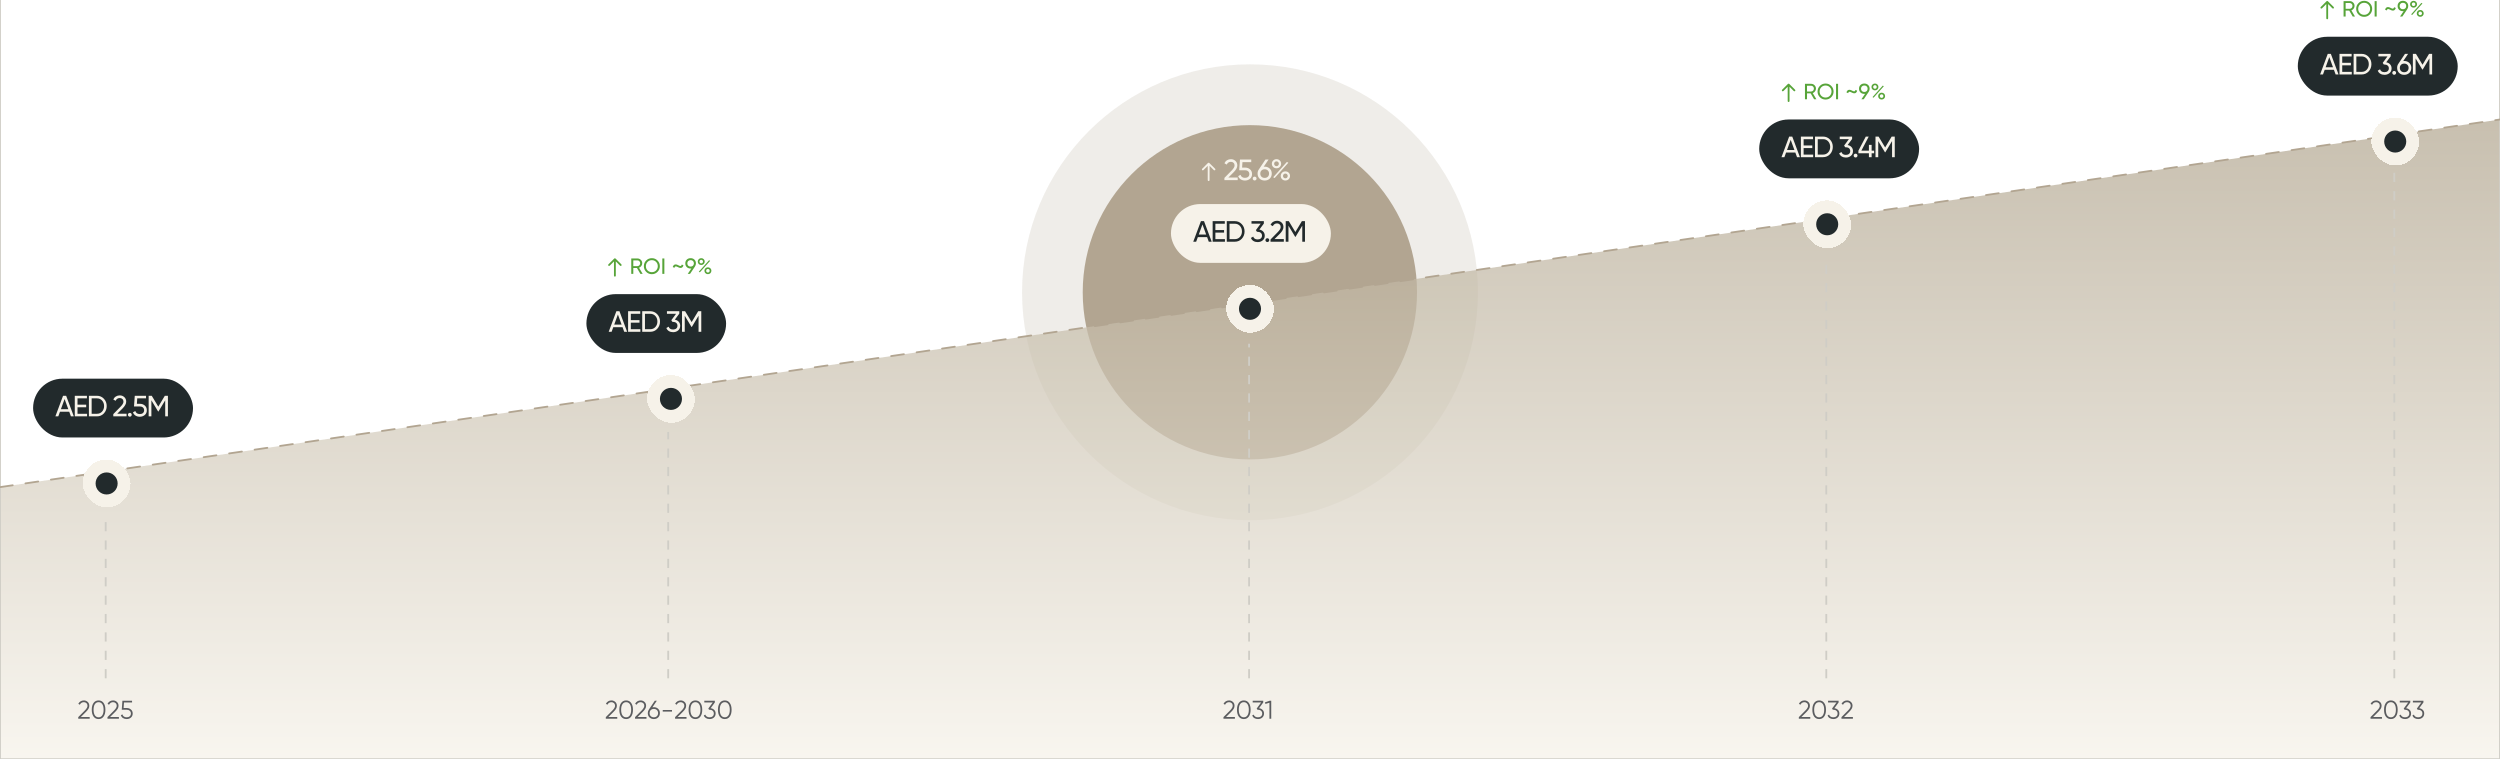 <svg width="1360" height="413" viewBox="0 0 1360 413" fill="none" xmlns="http://www.w3.org/2000/svg">
<g clip-path="url(#clip0_2013_19)">
<circle cx="680" cy="159" r="124" fill="#B2A591" fill-opacity="0.2"/>
<circle cx="679.933" cy="159" r="90.933" fill="#B2A591"/>
<path opacity="0.7" d="M0 265L1360 65V413H0V265Z" fill="url(#paint0_linear_2013_19)"/>
<path d="M0 0V413H1360V0" stroke="#CFCDC6"/>
<path d="M0 265L1360 65" stroke="#B2A591" stroke-linecap="round" stroke-dasharray="7 7"/>
<path d="M48.79 391H42.56V390.118L46.088 386.562C47.096 385.554 47.6 384.691 47.6 383.972C47.6 383.365 47.409 382.885 47.026 382.53C46.653 382.166 46.186 381.984 45.626 381.984C44.627 381.984 43.895 382.446 43.428 383.37L42.602 382.88C42.901 382.283 43.316 381.825 43.848 381.508C44.38 381.191 44.973 381.032 45.626 381.032C46.41 381.032 47.096 381.298 47.684 381.83C48.281 382.343 48.58 383.057 48.58 383.972C48.58 384.513 48.431 385.045 48.132 385.568C47.833 386.081 47.376 386.646 46.76 387.262L43.96 390.048H48.79V391ZM56.359 389.796C55.715 390.711 54.805 391.168 53.629 391.168C52.462 391.168 51.547 390.711 50.885 389.796C50.241 388.872 49.919 387.64 49.919 386.1C49.919 384.551 50.241 383.323 50.885 382.418C51.547 381.494 52.462 381.032 53.629 381.032C54.805 381.032 55.715 381.494 56.359 382.418C57.012 383.323 57.339 384.551 57.339 386.1C57.339 387.649 57.012 388.881 56.359 389.796ZM51.613 389.138C52.107 389.857 52.779 390.216 53.629 390.216C54.487 390.216 55.155 389.857 55.631 389.138C56.116 388.429 56.359 387.416 56.359 386.1C56.359 384.784 56.116 383.771 55.631 383.062C55.155 382.343 54.487 381.984 53.629 381.984C52.779 381.984 52.107 382.343 51.613 383.062C51.137 383.781 50.899 384.793 50.899 386.1C50.899 387.407 51.137 388.419 51.613 389.138ZM64.69 391H58.46V390.118L61.988 386.562C62.996 385.554 63.5 384.691 63.5 383.972C63.5 383.365 63.309 382.885 62.926 382.53C62.553 382.166 62.086 381.984 61.526 381.984C60.528 381.984 59.795 382.446 59.328 383.37L58.502 382.88C58.801 382.283 59.216 381.825 59.748 381.508C60.28 381.191 60.873 381.032 61.526 381.032C62.31 381.032 62.996 381.298 63.584 381.83C64.182 382.343 64.48 383.057 64.48 383.972C64.48 384.513 64.331 385.045 64.032 385.568C63.734 386.081 63.276 386.646 62.66 387.262L59.86 390.048H64.69V391ZM67.246 385.148H68.897C69.822 385.148 70.596 385.419 71.222 385.96C71.865 386.492 72.188 387.225 72.188 388.158C72.188 389.082 71.865 389.819 71.222 390.37C70.596 390.902 69.822 391.168 68.897 391.168C68.141 391.168 67.474 390.986 66.895 390.622C66.326 390.249 65.944 389.735 65.748 389.082L66.573 388.606C66.713 389.119 66.989 389.516 67.4 389.796C67.81 390.076 68.309 390.216 68.897 390.216C69.588 390.216 70.144 390.034 70.564 389.67C70.993 389.297 71.207 388.793 71.207 388.158C71.207 387.523 70.993 387.024 70.564 386.66C70.144 386.287 69.588 386.1 68.897 386.1H66.237L66.588 381.2H71.838V382.124H67.456L67.246 385.148Z" fill="#35373C" fill-opacity="0.8"/>
<path d="M671.79 391H665.56V390.118L669.088 386.562C670.096 385.554 670.6 384.691 670.6 383.972C670.6 383.365 670.409 382.885 670.026 382.53C669.653 382.166 669.186 381.984 668.626 381.984C667.627 381.984 666.895 382.446 666.428 383.37L665.602 382.88C665.901 382.283 666.316 381.825 666.848 381.508C667.38 381.191 667.973 381.032 668.626 381.032C669.41 381.032 670.096 381.298 670.684 381.83C671.281 382.343 671.58 383.057 671.58 383.972C671.58 384.513 671.431 385.045 671.132 385.568C670.833 386.081 670.376 386.646 669.76 387.262L666.96 390.048H671.79V391ZM679.359 389.796C678.715 390.711 677.805 391.168 676.629 391.168C675.462 391.168 674.547 390.711 673.885 389.796C673.241 388.872 672.919 387.64 672.919 386.1C672.919 384.551 673.241 383.323 673.885 382.418C674.547 381.494 675.462 381.032 676.629 381.032C677.805 381.032 678.715 381.494 679.359 382.418C680.012 383.323 680.339 384.551 680.339 386.1C680.339 387.649 680.012 388.881 679.359 389.796ZM674.613 389.138C675.107 389.857 675.779 390.216 676.629 390.216C677.487 390.216 678.155 389.857 678.631 389.138C679.116 388.429 679.359 387.416 679.359 386.1C679.359 384.784 679.116 383.771 678.631 383.062C678.155 382.343 677.487 381.984 676.629 381.984C675.779 381.984 675.107 382.343 674.613 383.062C674.137 383.781 673.899 384.793 673.899 386.1C673.899 387.407 674.137 388.419 674.613 389.138ZM687.204 382.124L684.922 385.274C685.696 385.367 686.34 385.671 686.854 386.184C687.367 386.669 687.624 387.327 687.624 388.158C687.624 389.082 687.302 389.819 686.658 390.37C686.032 390.902 685.258 391.168 684.334 391.168C683.596 391.168 682.943 391 682.374 390.664C681.804 390.319 681.408 389.838 681.184 389.222L681.996 388.746C682.154 389.222 682.434 389.586 682.836 389.838C683.246 390.09 683.746 390.216 684.334 390.216C685.024 390.216 685.58 390.034 686 389.67C686.429 389.297 686.644 388.793 686.644 388.158C686.644 387.523 686.429 387.024 686 386.66C685.58 386.287 685.024 386.1 684.334 386.1V386.086L684.32 386.1H684.054L683.634 385.456L686.07 382.124H681.464V381.2H687.204V382.124ZM688.124 382.096L690.714 381.2H691.554V391H690.574V382.278L688.376 382.936L688.124 382.096Z" fill="#35373C" fill-opacity="0.8"/>
<path d="M984.79 391H978.56V390.118L982.088 386.562C983.096 385.554 983.6 384.691 983.6 383.972C983.6 383.365 983.409 382.885 983.026 382.53C982.653 382.166 982.186 381.984 981.626 381.984C980.627 381.984 979.895 382.446 979.428 383.37L978.602 382.88C978.901 382.283 979.316 381.825 979.848 381.508C980.38 381.191 980.973 381.032 981.626 381.032C982.41 381.032 983.096 381.298 983.684 381.83C984.281 382.343 984.58 383.057 984.58 383.972C984.58 384.513 984.431 385.045 984.132 385.568C983.833 386.081 983.376 386.646 982.76 387.262L979.96 390.048H984.79V391ZM992.359 389.796C991.715 390.711 990.805 391.168 989.629 391.168C988.462 391.168 987.547 390.711 986.885 389.796C986.241 388.872 985.919 387.64 985.919 386.1C985.919 384.551 986.241 383.323 986.885 382.418C987.547 381.494 988.462 381.032 989.629 381.032C990.805 381.032 991.715 381.494 992.359 382.418C993.012 383.323 993.339 384.551 993.339 386.1C993.339 387.649 993.012 388.881 992.359 389.796ZM987.613 389.138C988.107 389.857 988.779 390.216 989.629 390.216C990.487 390.216 991.155 389.857 991.631 389.138C992.116 388.429 992.359 387.416 992.359 386.1C992.359 384.784 992.116 383.771 991.631 383.062C991.155 382.343 990.487 381.984 989.629 381.984C988.779 381.984 988.107 382.343 987.613 383.062C987.137 383.781 986.899 384.793 986.899 386.1C986.899 387.407 987.137 388.419 987.613 389.138ZM1000.2 382.124L997.922 385.274C998.696 385.367 999.34 385.671 999.854 386.184C1000.37 386.669 1000.62 387.327 1000.62 388.158C1000.62 389.082 1000.3 389.819 999.658 390.37C999.032 390.902 998.258 391.168 997.334 391.168C996.596 391.168 995.943 391 995.374 390.664C994.804 390.319 994.408 389.838 994.184 389.222L994.996 388.746C995.154 389.222 995.434 389.586 995.836 389.838C996.246 390.09 996.746 390.216 997.334 390.216C998.024 390.216 998.58 390.034 999 389.67C999.429 389.297 999.644 388.793 999.644 388.158C999.644 387.523 999.429 387.024 999 386.66C998.58 386.287 998.024 386.1 997.334 386.1V386.086L997.32 386.1H997.054L996.634 385.456L999.07 382.124H994.464V381.2H1000.2V382.124ZM1007.98 391H1001.75V390.118L1005.28 386.562C1006.28 385.554 1006.79 384.691 1006.79 383.972C1006.79 383.365 1006.6 382.885 1006.21 382.53C1005.84 382.166 1005.37 381.984 1004.81 381.984C1003.81 381.984 1003.08 382.446 1002.62 383.37L1001.79 382.88C1002.09 382.283 1002.5 381.825 1003.04 381.508C1003.57 381.191 1004.16 381.032 1004.81 381.032C1005.6 381.032 1006.28 381.298 1006.87 381.83C1007.47 382.343 1007.77 383.057 1007.77 383.972C1007.77 384.513 1007.62 385.045 1007.32 385.568C1007.02 386.081 1006.56 386.646 1005.95 387.262L1003.15 390.048H1007.98V391Z" fill="#35373C" fill-opacity="0.8"/>
<path d="M335.79 391H329.56V390.118L333.088 386.562C334.096 385.554 334.6 384.691 334.6 383.972C334.6 383.365 334.409 382.885 334.026 382.53C333.653 382.166 333.186 381.984 332.626 381.984C331.627 381.984 330.895 382.446 330.428 383.37L329.602 382.88C329.901 382.283 330.316 381.825 330.848 381.508C331.38 381.191 331.973 381.032 332.626 381.032C333.41 381.032 334.096 381.298 334.684 381.83C335.281 382.343 335.58 383.057 335.58 383.972C335.58 384.513 335.431 385.045 335.132 385.568C334.833 386.081 334.376 386.646 333.76 387.262L330.96 390.048H335.79V391ZM343.359 389.796C342.715 390.711 341.805 391.168 340.629 391.168C339.462 391.168 338.547 390.711 337.885 389.796C337.241 388.872 336.919 387.64 336.919 386.1C336.919 384.551 337.241 383.323 337.885 382.418C338.547 381.494 339.462 381.032 340.629 381.032C341.805 381.032 342.715 381.494 343.359 382.418C344.012 383.323 344.339 384.551 344.339 386.1C344.339 387.649 344.012 388.881 343.359 389.796ZM338.613 389.138C339.107 389.857 339.779 390.216 340.629 390.216C341.487 390.216 342.155 389.857 342.631 389.138C343.116 388.429 343.359 387.416 343.359 386.1C343.359 384.784 343.116 383.771 342.631 383.062C342.155 382.343 341.487 381.984 340.629 381.984C339.779 381.984 339.107 382.343 338.613 383.062C338.137 383.781 337.899 384.793 337.899 386.1C337.899 387.407 338.137 388.419 338.613 389.138ZM351.69 391H345.46V390.118L348.988 386.562C349.996 385.554 350.5 384.691 350.5 383.972C350.5 383.365 350.309 382.885 349.926 382.53C349.553 382.166 349.086 381.984 348.526 381.984C347.528 381.984 346.795 382.446 346.328 383.37L345.502 382.88C345.801 382.283 346.216 381.825 346.748 381.508C347.28 381.191 347.873 381.032 348.526 381.032C349.31 381.032 349.996 381.298 350.584 381.83C351.182 382.343 351.48 383.057 351.48 383.972C351.48 384.513 351.331 385.045 351.032 385.568C350.734 386.081 350.276 386.646 349.66 387.262L346.86 390.048H351.69V391ZM355.692 384.7C356.644 384.7 357.433 385.003 358.058 385.61C358.674 386.217 358.982 386.991 358.982 387.934C358.982 388.895 358.674 389.675 358.058 390.272C357.452 390.869 356.663 391.168 355.692 391.168C354.722 391.168 353.933 390.869 353.326 390.272C352.71 389.675 352.402 388.895 352.402 387.934C352.402 387.197 352.603 386.543 353.004 385.974L356.21 381.2H357.316L354.908 384.784C355.16 384.728 355.422 384.7 355.692 384.7ZM354.012 389.586C354.451 390.006 355.011 390.216 355.692 390.216C356.383 390.216 356.938 390.006 357.358 389.586C357.788 389.166 358.002 388.615 358.002 387.934C358.002 387.253 357.788 386.702 357.358 386.282C356.938 385.862 356.383 385.652 355.692 385.652C355.011 385.652 354.451 385.862 354.012 386.282C353.592 386.702 353.382 387.253 353.382 387.934C353.382 388.615 353.592 389.166 354.012 389.586ZM365.566 387.122H360.526V386.226H365.566V387.122ZM373.47 391H367.24V390.118L370.768 386.562C371.776 385.554 372.28 384.691 372.28 383.972C372.28 383.365 372.088 382.885 371.706 382.53C371.332 382.166 370.866 381.984 370.306 381.984C369.307 381.984 368.574 382.446 368.108 383.37L367.282 382.88C367.58 382.283 367.996 381.825 368.528 381.508C369.06 381.191 369.652 381.032 370.306 381.032C371.09 381.032 371.776 381.298 372.364 381.83C372.961 382.343 373.26 383.057 373.26 383.972C373.26 384.513 373.11 385.045 372.812 385.568C372.513 386.081 372.056 386.646 371.44 387.262L368.64 390.048H373.47V391ZM381.038 389.796C380.394 390.711 379.484 391.168 378.308 391.168C377.142 391.168 376.227 390.711 375.564 389.796C374.92 388.872 374.598 387.64 374.598 386.1C374.598 384.551 374.92 383.323 375.564 382.418C376.227 381.494 377.142 381.032 378.308 381.032C379.484 381.032 380.394 381.494 381.038 382.418C381.692 383.323 382.018 384.551 382.018 386.1C382.018 387.649 381.692 388.881 381.038 389.796ZM376.292 389.138C376.787 389.857 377.459 390.216 378.308 390.216C379.167 390.216 379.834 389.857 380.31 389.138C380.796 388.429 381.038 387.416 381.038 386.1C381.038 384.784 380.796 383.771 380.31 383.062C379.834 382.343 379.167 381.984 378.308 381.984C377.459 381.984 376.787 382.343 376.292 383.062C375.816 383.781 375.578 384.793 375.578 386.1C375.578 387.407 375.816 388.419 376.292 389.138ZM388.883 382.124L386.601 385.274C387.376 385.367 388.02 385.671 388.533 386.184C389.047 386.669 389.303 387.327 389.303 388.158C389.303 389.082 388.981 389.819 388.337 390.37C387.712 390.902 386.937 391.168 386.013 391.168C385.276 391.168 384.623 391 384.053 390.664C383.484 390.319 383.087 389.838 382.863 389.222L383.675 388.746C383.834 389.222 384.114 389.586 384.515 389.838C384.926 390.09 385.425 390.216 386.013 390.216C386.704 390.216 387.259 390.034 387.679 389.67C388.109 389.297 388.323 388.793 388.323 388.158C388.323 387.523 388.109 387.024 387.679 386.66C387.259 386.287 386.704 386.1 386.013 386.1V386.086L385.999 386.1H385.733L385.313 385.456L387.749 382.124H383.143V381.2H388.883V382.124ZM397.007 389.796C396.363 390.711 395.453 391.168 394.277 391.168C393.111 391.168 392.196 390.711 391.533 389.796C390.889 388.872 390.567 387.64 390.567 386.1C390.567 384.551 390.889 383.323 391.533 382.418C392.196 381.494 393.111 381.032 394.277 381.032C395.453 381.032 396.363 381.494 397.007 382.418C397.661 383.323 397.987 384.551 397.987 386.1C397.987 387.649 397.661 388.881 397.007 389.796ZM392.261 389.138C392.756 389.857 393.428 390.216 394.277 390.216C395.136 390.216 395.803 389.857 396.279 389.138C396.765 388.429 397.007 387.416 397.007 386.1C397.007 384.784 396.765 383.771 396.279 383.062C395.803 382.343 395.136 381.984 394.277 381.984C393.428 381.984 392.756 382.343 392.261 383.062C391.785 383.781 391.547 384.793 391.547 386.1C391.547 387.407 391.785 388.419 392.261 389.138Z" fill="#35373C" fill-opacity="0.8"/>
<path d="M1295.79 391H1289.56V390.118L1293.09 386.562C1294.1 385.554 1294.6 384.691 1294.6 383.972C1294.6 383.365 1294.41 382.885 1294.03 382.53C1293.65 382.166 1293.19 381.984 1292.63 381.984C1291.63 381.984 1290.89 382.446 1290.43 383.37L1289.6 382.88C1289.9 382.283 1290.32 381.825 1290.85 381.508C1291.38 381.191 1291.97 381.032 1292.63 381.032C1293.41 381.032 1294.1 381.298 1294.68 381.83C1295.28 382.343 1295.58 383.057 1295.58 383.972C1295.58 384.513 1295.43 385.045 1295.13 385.568C1294.83 386.081 1294.38 386.646 1293.76 387.262L1290.96 390.048H1295.79V391ZM1303.36 389.796C1302.71 390.711 1301.8 391.168 1300.63 391.168C1299.46 391.168 1298.55 390.711 1297.88 389.796C1297.24 388.872 1296.92 387.64 1296.92 386.1C1296.92 384.551 1297.24 383.323 1297.88 382.418C1298.55 381.494 1299.46 381.032 1300.63 381.032C1301.8 381.032 1302.71 381.494 1303.36 382.418C1304.01 383.323 1304.34 384.551 1304.34 386.1C1304.34 387.649 1304.01 388.881 1303.36 389.796ZM1298.61 389.138C1299.11 389.857 1299.78 390.216 1300.63 390.216C1301.49 390.216 1302.15 389.857 1302.63 389.138C1303.12 388.429 1303.36 387.416 1303.36 386.1C1303.36 384.784 1303.12 383.771 1302.63 383.062C1302.15 382.343 1301.49 381.984 1300.63 381.984C1299.78 381.984 1299.11 382.343 1298.61 383.062C1298.14 383.781 1297.9 384.793 1297.9 386.1C1297.9 387.407 1298.14 388.419 1298.61 389.138ZM1311.2 382.124L1308.92 385.274C1309.7 385.367 1310.34 385.671 1310.85 386.184C1311.37 386.669 1311.62 387.327 1311.62 388.158C1311.62 389.082 1311.3 389.819 1310.66 390.37C1310.03 390.902 1309.26 391.168 1308.33 391.168C1307.6 391.168 1306.94 391 1306.37 390.664C1305.8 390.319 1305.41 389.838 1305.18 389.222L1306 388.746C1306.15 389.222 1306.43 389.586 1306.84 389.838C1307.25 390.09 1307.75 390.216 1308.33 390.216C1309.02 390.216 1309.58 390.034 1310 389.67C1310.43 389.297 1310.64 388.793 1310.64 388.158C1310.64 387.523 1310.43 387.024 1310 386.66C1309.58 386.287 1309.02 386.1 1308.33 386.1V386.086L1308.32 386.1H1308.05L1307.63 385.456L1310.07 382.124H1305.46V381.2H1311.2V382.124ZM1318.35 382.124L1316.07 385.274C1316.85 385.367 1317.49 385.671 1318 386.184C1318.52 386.669 1318.77 387.327 1318.77 388.158C1318.77 389.082 1318.45 389.819 1317.81 390.37C1317.18 390.902 1316.41 391.168 1315.48 391.168C1314.75 391.168 1314.09 391 1313.52 390.664C1312.95 390.319 1312.56 389.838 1312.33 389.222L1313.15 388.746C1313.3 389.222 1313.58 389.586 1313.99 389.838C1314.4 390.09 1314.9 390.216 1315.48 390.216C1316.17 390.216 1316.73 390.034 1317.15 389.67C1317.58 389.297 1317.79 388.793 1317.79 388.158C1317.79 387.523 1317.58 387.024 1317.15 386.66C1316.73 386.287 1316.17 386.1 1315.48 386.1V386.086L1315.47 386.1H1315.2L1314.78 385.456L1317.22 382.124H1312.61V381.2H1318.35V382.124Z" fill="#35373C" fill-opacity="0.8"/>
<g filter="url(#filter0_d_2013_19)">
<rect x="45" y="246" width="26" height="26" rx="13" fill="#F6F2E9" shape-rendering="crispEdges"/>
<circle cx="58" cy="259" r="6" fill="#222A2C"/>
</g>
<g filter="url(#filter1_d_2013_19)">
<rect x="352" y="200" width="26" height="26" rx="13" fill="#F6F2E9" shape-rendering="crispEdges"/>
<circle cx="365" cy="213" r="6" fill="#222A2C"/>
</g>
<g filter="url(#filter2_d_2013_19)">
<rect x="667" y="151" width="26" height="26" rx="13" fill="#F6F2E9" shape-rendering="crispEdges"/>
<circle cx="680" cy="164" r="6" fill="#222A2C"/>
</g>
<g filter="url(#filter3_d_2013_19)">
<rect x="981" y="105" width="26" height="26" rx="13" fill="#F6F2E9" shape-rendering="crispEdges"/>
<circle cx="994" cy="118" r="6" fill="#222A2C"/>
</g>
<g filter="url(#filter4_d_2013_19)">
<rect x="1290" y="60" width="26" height="26" rx="13" fill="#F6F2E9" shape-rendering="crispEdges"/>
<circle cx="1303" cy="73" r="6" fill="#222A2C"/>
</g>
<line x1="57.5" y1="369" x2="57.5" y2="280" stroke="#CFCDC6" stroke-dasharray="5 5"/>
<line x1="363.5" y1="369" x2="363.5" y2="235" stroke="#CFCDC6" stroke-dasharray="5 5"/>
<line x1="679.5" y1="369" x2="679.5" y2="187" stroke="#CFCDC6" stroke-dasharray="5 5"/>
<line x1="993.5" y1="369" x2="993.5" y2="139" stroke="#CFCDC6" stroke-dasharray="5 5"/>
<line x1="1302.5" y1="369" x2="1302.5" y2="94" stroke="#CFCDC6" stroke-dasharray="5 5"/>
<path d="M657 98C657 98.276 657.224 98.5 657.5 98.5C657.776 98.5 658 98.276 658 98L657 98ZM657.854 88.646C657.658 88.451 657.342 88.451 657.146 88.646L653.964 91.828C653.769 92.024 653.769 92.34 653.964 92.535C654.16 92.731 654.476 92.731 654.672 92.535L657.5 89.707L660.328 92.535C660.524 92.731 660.84 92.731 661.036 92.535C661.231 92.34 661.231 92.024 661.036 91.828L657.854 88.646ZM658 98L658 89L657 89L657 98L658 98Z" fill="#F6F2E9"/>
<path d="M673.308 98H666.076V96.784L670.028 92.752C671.084 91.696 671.612 90.789 671.612 90.032C671.612 89.413 671.42 88.928 671.036 88.576C670.663 88.213 670.193 88.032 669.628 88.032C668.572 88.032 667.804 88.533 667.324 89.536L666.076 88.8C666.417 88.085 666.897 87.541 667.516 87.168C668.135 86.784 668.833 86.592 669.612 86.592C670.561 86.592 671.377 86.901 672.06 87.52C672.753 88.149 673.1 88.981 673.1 90.016C673.1 91.147 672.433 92.379 671.1 93.712L668.236 96.56H673.308V98ZM675.701 91.168H677.332C678.389 91.168 679.279 91.483 680.004 92.112C680.741 92.741 681.109 93.6 681.109 94.688C681.109 95.787 680.735 96.645 679.989 97.264C679.231 97.893 678.324 98.208 677.268 98.208C676.394 98.208 675.621 98 674.948 97.584C674.287 97.157 673.828 96.565 673.572 95.808L674.836 95.088C674.986 95.621 675.274 96.032 675.701 96.32C676.127 96.608 676.65 96.752 677.268 96.752C677.983 96.752 678.554 96.571 678.981 96.208C679.418 95.835 679.637 95.328 679.637 94.688C679.637 94.048 679.418 93.541 678.981 93.168C678.554 92.795 677.994 92.608 677.3 92.608H674.132L674.548 86.8H680.677V88.192H675.892L675.701 91.168ZM682.523 98.176C682.235 98.176 681.99 98.075 681.787 97.872C681.585 97.669 681.483 97.424 681.483 97.136C681.483 96.848 681.585 96.603 681.787 96.4C681.99 96.197 682.235 96.096 682.523 96.096C682.822 96.096 683.067 96.197 683.259 96.4C683.462 96.603 683.563 96.848 683.563 97.136C683.563 97.424 683.462 97.669 683.259 97.872C683.067 98.075 682.822 98.176 682.523 98.176ZM687.982 90.672C689.102 90.672 690.025 91.024 690.75 91.728C691.475 92.421 691.838 93.323 691.838 94.432C691.838 95.541 691.475 96.448 690.75 97.152C690.025 97.856 689.102 98.208 687.982 98.208C686.841 98.208 685.913 97.856 685.198 97.152C684.483 96.448 684.126 95.541 684.126 94.432C684.126 93.557 684.35 92.811 684.798 92.192L688.398 86.8H690.094L687.454 90.704C687.774 90.683 687.95 90.672 687.982 90.672ZM687.982 92.096C687.267 92.096 686.691 92.309 686.254 92.736C685.817 93.163 685.598 93.728 685.598 94.432C685.598 95.136 685.817 95.707 686.254 96.144C686.702 96.571 687.278 96.784 687.982 96.784C688.686 96.784 689.257 96.571 689.694 96.144C690.142 95.707 690.366 95.136 690.366 94.432C690.366 93.728 690.142 93.163 689.694 92.736C689.257 92.309 688.686 92.096 687.982 92.096ZM694.411 91.552C693.686 91.552 693.083 91.312 692.603 90.832C692.123 90.352 691.883 89.765 691.883 89.072C691.883 88.389 692.123 87.808 692.603 87.328C693.094 86.837 693.696 86.592 694.411 86.592C695.136 86.592 695.739 86.832 696.219 87.312C696.699 87.792 696.939 88.379 696.939 89.072C696.939 89.765 696.699 90.352 696.219 90.832C695.75 91.312 695.147 91.552 694.411 91.552ZM693.131 89.072C693.131 89.445 693.248 89.76 693.483 90.016C693.728 90.261 694.038 90.384 694.411 90.384C694.784 90.384 695.088 90.256 695.323 90C695.568 89.744 695.691 89.435 695.691 89.072C695.691 88.709 695.568 88.405 695.323 88.16C695.088 87.904 694.784 87.776 694.411 87.776C694.038 87.776 693.728 87.904 693.483 88.16C693.248 88.405 693.131 88.709 693.131 89.072ZM693.403 96.864L692.635 96.416L700.075 88.096L700.859 88.528L693.403 96.864ZM701.771 95.712C701.771 96.405 701.531 96.992 701.051 97.472C700.571 97.952 699.968 98.192 699.243 98.192C698.518 98.192 697.915 97.952 697.435 97.472C696.955 96.992 696.715 96.405 696.715 95.712C696.715 95.019 696.955 94.432 697.435 93.952C697.915 93.472 698.518 93.232 699.243 93.232C699.968 93.232 700.571 93.472 701.051 93.952C701.531 94.432 701.771 95.019 701.771 95.712ZM698.315 96.64C698.56 96.885 698.87 97.008 699.243 97.008C699.606 97.008 699.91 96.885 700.155 96.64C700.4 96.384 700.523 96.075 700.523 95.712C700.523 95.349 700.4 95.045 700.155 94.8C699.92 94.544 699.616 94.416 699.243 94.416C698.87 94.416 698.56 94.544 698.315 94.8C698.08 95.045 697.963 95.349 697.963 95.712C697.963 96.075 698.08 96.384 698.315 96.64Z" fill="#F6F2E9"/>
<rect x="18" y="206" width="87" height="32" rx="16" fill="#222A2C"/>
<path d="M40.16 226.5H38.576L37.664 223.988H32.624L31.712 226.5H30.128L34.304 215.3H35.984L40.16 226.5ZM35.136 217.076L33.136 222.596H37.152L35.136 217.076ZM42.169 221.54V225.092H47.369V226.5H40.681V215.3H47.289V216.708H42.169V220.148H46.889V221.54H42.169ZM48.366 215.3H52.734C54.248 215.3 55.512 215.844 56.526 216.932C57.539 218.009 58.046 219.332 58.046 220.9C58.046 222.457 57.539 223.785 56.526 224.884C55.512 225.961 54.248 226.5 52.734 226.5H48.366V215.3ZM49.854 225.092H52.734C53.875 225.092 54.808 224.692 55.534 223.892C56.259 223.081 56.622 222.084 56.622 220.9C56.622 219.716 56.259 218.719 55.534 217.908C54.808 217.108 53.875 216.708 52.734 216.708H49.854V225.092ZM68.858 226.5H61.626V225.284L65.578 221.252C66.634 220.196 67.162 219.289 67.162 218.532C67.162 217.913 66.97 217.428 66.586 217.076C66.213 216.713 65.743 216.532 65.178 216.532C64.122 216.532 63.354 217.033 62.874 218.036L61.626 217.3C61.967 216.585 62.447 216.041 63.066 215.668C63.685 215.284 64.383 215.092 65.162 215.092C66.111 215.092 66.927 215.401 67.61 216.02C68.303 216.649 68.65 217.481 68.65 218.516C68.65 219.647 67.983 220.879 66.65 222.212L63.786 225.06H68.858V226.5ZM70.624 226.676C70.335 226.676 70.09 226.575 69.888 226.372C69.685 226.169 69.584 225.924 69.584 225.636C69.584 225.348 69.685 225.103 69.888 224.9C70.09 224.697 70.335 224.596 70.624 224.596C70.922 224.596 71.168 224.697 71.359 224.9C71.562 225.103 71.663 225.348 71.663 225.636C71.663 225.924 71.562 226.169 71.359 226.372C71.168 226.575 70.922 226.676 70.624 226.676ZM74.466 219.668H76.098C77.154 219.668 78.045 219.983 78.77 220.612C79.506 221.241 79.874 222.1 79.874 223.188C79.874 224.287 79.501 225.145 78.754 225.764C77.997 226.393 77.09 226.708 76.034 226.708C75.159 226.708 74.386 226.5 73.714 226.084C73.053 225.657 72.594 225.065 72.338 224.308L73.602 223.588C73.751 224.121 74.04 224.532 74.466 224.82C74.893 225.108 75.415 225.252 76.034 225.252C76.749 225.252 77.32 225.071 77.746 224.708C78.183 224.335 78.402 223.828 78.402 223.188C78.402 222.548 78.183 222.041 77.746 221.668C77.32 221.295 76.76 221.108 76.066 221.108H72.898L73.314 215.3H79.442V216.692H74.658L74.466 219.668ZM89.666 215.3H91.346V226.5H89.874V217.748L86.21 223.844H86.018L82.354 217.764V226.5H80.866V215.3H82.546L86.114 221.22L89.666 215.3Z" fill="#F6F2E9"/>
<rect x="319" y="160" width="76" height="32" rx="16" fill="#222A2C"/>
<path d="M341.16 180.5H339.576L338.664 177.988H333.624L332.712 180.5H331.128L335.304 169.3H336.984L341.16 180.5ZM336.136 171.076L334.136 176.596H338.152L336.136 171.076ZM343.169 175.54V179.092H348.369V180.5H341.681V169.3H348.289V170.708H343.169V174.148H347.889V175.54H343.169ZM349.366 169.3H353.734C355.248 169.3 356.512 169.844 357.526 170.932C358.539 172.009 359.046 173.332 359.046 174.9C359.046 176.457 358.539 177.785 357.526 178.884C356.512 179.961 355.248 180.5 353.734 180.5H349.366V169.3ZM350.854 179.092H353.734C354.875 179.092 355.808 178.692 356.534 177.892C357.259 177.081 357.622 176.084 357.622 174.9C357.622 173.716 357.259 172.719 356.534 171.908C355.808 171.108 354.875 170.708 353.734 170.708H350.854V179.092ZM369.538 170.612L367.106 173.892C367.981 174.052 368.685 174.425 369.218 175.012C369.751 175.599 370.018 176.324 370.018 177.188C370.018 178.287 369.645 179.145 368.898 179.764C368.141 180.393 367.234 180.708 366.178 180.708C365.303 180.708 364.541 180.511 363.89 180.116C363.239 179.721 362.775 179.161 362.498 178.436L363.746 177.7C364.077 178.735 364.887 179.252 366.178 179.252C366.882 179.252 367.447 179.071 367.874 178.708C368.311 178.335 368.53 177.828 368.53 177.188C368.53 176.548 368.311 176.041 367.874 175.668C367.447 175.295 366.882 175.108 366.178 175.108H365.794L365.202 174.196L367.794 170.692H362.818V169.3H369.538V170.612ZM379.812 169.3H381.493V180.5H380.021V171.748L376.357 177.844H376.165L372.501 171.764V180.5H371.013V169.3H372.693L376.261 175.22L379.812 169.3Z" fill="#F6F2E9"/>
<rect x="1250" y="20" width="87" height="32" rx="16" fill="#222A2C"/>
<path d="M1272.16 40.5H1270.58L1269.66 37.988H1264.62L1263.71 40.5H1262.13L1266.3 29.3H1267.98L1272.16 40.5ZM1267.14 31.076L1265.14 36.596H1269.15L1267.14 31.076ZM1274.17 35.54V39.092H1279.37V40.5H1272.68V29.3H1279.29V30.708H1274.17V34.148H1278.89V35.54H1274.17ZM1280.37 29.3H1284.73C1286.25 29.3 1287.51 29.844 1288.53 30.932C1289.54 32.009 1290.05 33.332 1290.05 34.9C1290.05 36.457 1289.54 37.785 1288.53 38.884C1287.51 39.961 1286.25 40.5 1284.73 40.5H1280.37V29.3ZM1281.85 39.092H1284.73C1285.87 39.092 1286.81 38.692 1287.53 37.892C1288.26 37.081 1288.62 36.084 1288.62 34.9C1288.62 33.716 1288.26 32.719 1287.53 31.908C1286.81 31.108 1285.87 30.708 1284.73 30.708H1281.85V39.092ZM1300.54 30.612L1298.11 33.892C1298.98 34.052 1299.68 34.425 1300.22 35.012C1300.75 35.599 1301.02 36.324 1301.02 37.188C1301.02 38.287 1300.64 39.145 1299.9 39.764C1299.14 40.393 1298.23 40.708 1297.18 40.708C1296.3 40.708 1295.54 40.511 1294.89 40.116C1294.24 39.721 1293.78 39.161 1293.5 38.436L1294.75 37.7C1295.08 38.735 1295.89 39.252 1297.18 39.252C1297.88 39.252 1298.45 39.071 1298.87 38.708C1299.31 38.335 1299.53 37.828 1299.53 37.188C1299.53 36.548 1299.31 36.041 1298.87 35.668C1298.45 35.295 1297.88 35.108 1297.18 35.108H1296.79L1296.2 34.196L1298.79 30.692H1293.82V29.3H1300.54V30.612ZM1302.44 40.676C1302.15 40.676 1301.9 40.575 1301.7 40.372C1301.5 40.169 1301.4 39.924 1301.4 39.636C1301.4 39.348 1301.5 39.103 1301.7 38.9C1301.9 38.697 1302.15 38.596 1302.44 38.596C1302.73 38.596 1302.98 38.697 1303.17 38.9C1303.37 39.103 1303.48 39.348 1303.48 39.636C1303.48 39.924 1303.37 40.169 1303.17 40.372C1302.98 40.575 1302.73 40.676 1302.44 40.676ZM1307.89 33.172C1309.01 33.172 1309.94 33.524 1310.66 34.228C1311.39 34.921 1311.75 35.823 1311.75 36.932C1311.75 38.041 1311.39 38.948 1310.66 39.652C1309.94 40.356 1309.01 40.708 1307.89 40.708C1306.75 40.708 1305.83 40.356 1305.11 39.652C1304.4 38.948 1304.04 38.041 1304.04 36.932C1304.04 36.057 1304.26 35.311 1304.71 34.692L1308.31 29.3H1310.01L1307.37 33.204C1307.69 33.183 1307.86 33.172 1307.89 33.172ZM1307.89 34.596C1307.18 34.596 1306.6 34.809 1306.17 35.236C1305.73 35.663 1305.51 36.228 1305.51 36.932C1305.51 37.636 1305.73 38.207 1306.17 38.644C1306.61 39.071 1307.19 39.284 1307.89 39.284C1308.6 39.284 1309.17 39.071 1309.61 38.644C1310.05 38.207 1310.28 37.636 1310.28 36.932C1310.28 36.228 1310.05 35.663 1309.61 35.236C1309.17 34.809 1308.6 34.596 1307.89 34.596ZM1321.4 29.3H1323.08V40.5H1321.61V31.748L1317.94 37.844H1317.75L1314.09 31.764V40.5H1312.6V29.3H1314.28L1317.85 35.22L1321.4 29.3Z" fill="#F6F2E9"/>
<rect x="957" y="65" width="87" height="32" rx="16" fill="#222A2C"/>
<path d="M979.16 85.5H977.576L976.664 82.988H971.624L970.712 85.5H969.128L973.304 74.3H974.984L979.16 85.5ZM974.136 76.076L972.136 81.596H976.152L974.136 76.076ZM981.169 80.54V84.092H986.369V85.5H979.681V74.3H986.289V75.708H981.169V79.148H985.889V80.54H981.169ZM987.366 74.3H991.734C993.248 74.3 994.512 74.844 995.526 75.932C996.539 77.009 997.046 78.332 997.046 79.9C997.046 81.457 996.539 82.785 995.526 83.884C994.512 84.961 993.248 85.5 991.734 85.5H987.366V74.3ZM988.854 84.092H991.734C992.875 84.092 993.808 83.692 994.534 82.892C995.259 82.081 995.622 81.084 995.622 79.9C995.622 78.716 995.259 77.719 994.534 76.908C993.808 76.108 992.875 75.708 991.734 75.708H988.854V84.092ZM1007.54 75.612L1005.11 78.892C1005.98 79.052 1006.68 79.425 1007.22 80.012C1007.75 80.599 1008.02 81.324 1008.02 82.188C1008.02 83.287 1007.64 84.145 1006.9 84.764C1006.14 85.393 1005.23 85.708 1004.18 85.708C1003.3 85.708 1002.54 85.511 1001.89 85.116C1001.24 84.721 1000.78 84.161 1000.5 83.436L1001.75 82.7C1002.08 83.735 1002.89 84.252 1004.18 84.252C1004.88 84.252 1005.45 84.071 1005.87 83.708C1006.31 83.335 1006.53 82.828 1006.53 82.188C1006.53 81.548 1006.31 81.041 1005.87 80.668C1005.45 80.295 1004.88 80.108 1004.18 80.108H1003.79L1003.2 79.196L1005.79 75.692H1000.82V74.3H1007.54V75.612ZM1009.44 85.676C1009.15 85.676 1008.9 85.575 1008.7 85.372C1008.5 85.169 1008.4 84.924 1008.4 84.636C1008.4 84.348 1008.5 84.103 1008.7 83.9C1008.9 83.697 1009.15 83.596 1009.44 83.596C1009.73 83.596 1009.98 83.697 1010.17 83.9C1010.37 84.103 1010.48 84.348 1010.48 84.636C1010.48 84.924 1010.37 85.169 1010.17 85.372C1009.98 85.575 1009.73 85.676 1009.44 85.676ZM1018.17 81.98H1019.53V83.372H1018.17V85.5H1016.69V83.372H1010.97V81.98L1014.99 74.3H1016.59L1012.57 81.98H1016.69V78.812H1018.17V81.98ZM1029.07 74.3H1030.75V85.5H1029.28V76.748L1025.62 82.844H1025.42L1021.76 76.764V85.5H1020.27V74.3H1021.95L1025.52 80.22L1029.07 74.3Z" fill="#F6F2E9"/>
<rect x="637" y="111" width="87" height="32" rx="16" fill="#F6F2E9"/>
<path d="M659.16 131.5H657.576L656.664 128.988H651.624L650.712 131.5H649.128L653.304 120.3H654.984L659.16 131.5ZM654.136 122.076L652.136 127.596H656.152L654.136 122.076ZM661.169 126.54V130.092H666.369V131.5H659.681V120.3H666.289V121.708H661.169V125.148H665.889V126.54H661.169ZM667.366 120.3H671.734C673.248 120.3 674.512 120.844 675.526 121.932C676.539 123.009 677.046 124.332 677.046 125.9C677.046 127.457 676.539 128.785 675.526 129.884C674.512 130.961 673.248 131.5 671.734 131.5H667.366V120.3ZM668.854 130.092H671.734C672.875 130.092 673.808 129.692 674.534 128.892C675.259 128.081 675.622 127.084 675.622 125.9C675.622 124.716 675.259 123.719 674.534 122.908C673.808 122.108 672.875 121.708 671.734 121.708H668.854V130.092ZM687.538 121.612L685.106 124.892C685.981 125.052 686.685 125.425 687.218 126.012C687.751 126.599 688.018 127.324 688.018 128.188C688.018 129.287 687.645 130.145 686.898 130.764C686.141 131.393 685.234 131.708 684.178 131.708C683.303 131.708 682.541 131.511 681.89 131.116C681.239 130.721 680.775 130.161 680.498 129.436L681.746 128.7C682.077 129.735 682.887 130.252 684.178 130.252C684.882 130.252 685.447 130.071 685.874 129.708C686.311 129.335 686.53 128.828 686.53 128.188C686.53 127.548 686.311 127.041 685.874 126.668C685.447 126.295 684.882 126.108 684.178 126.108H683.794L683.202 125.196L685.794 121.692H680.818V120.3H687.538V121.612ZM689.436 131.676C689.148 131.676 688.903 131.575 688.7 131.372C688.497 131.169 688.396 130.924 688.396 130.636C688.396 130.348 688.497 130.103 688.7 129.9C688.903 129.697 689.148 129.596 689.436 129.596C689.735 129.596 689.98 129.697 690.172 129.9C690.375 130.103 690.476 130.348 690.476 130.636C690.476 130.924 690.375 131.169 690.172 131.372C689.98 131.575 689.735 131.676 689.436 131.676ZM698.399 131.5H691.167V130.284L695.119 126.252C696.175 125.196 696.703 124.289 696.703 123.532C696.703 122.913 696.511 122.428 696.127 122.076C695.753 121.713 695.284 121.532 694.719 121.532C693.663 121.532 692.895 122.033 692.415 123.036L691.167 122.3C691.508 121.585 691.988 121.041 692.607 120.668C693.225 120.284 693.924 120.092 694.703 120.092C695.652 120.092 696.468 120.401 697.151 121.02C697.844 121.649 698.191 122.481 698.191 123.516C698.191 124.647 697.524 125.879 696.191 127.212L693.327 130.06H698.399V131.5ZM708.228 120.3H709.908V131.5H708.436V122.748L704.772 128.844H704.58L700.916 122.764V131.5H699.428V120.3H701.108L704.676 126.22L708.228 120.3Z" fill="#222A2C"/>
<path d="M334 150C334 150.276 334.224 150.5 334.5 150.5C334.776 150.5 335 150.276 335 150L334 150ZM334.854 140.646C334.658 140.451 334.342 140.451 334.146 140.646L330.964 143.828C330.769 144.024 330.769 144.34 330.964 144.536C331.16 144.731 331.476 144.731 331.672 144.536L334.5 141.707L337.328 144.536C337.524 144.731 337.84 144.731 338.036 144.536C338.231 144.34 338.231 144.024 338.036 143.828L334.854 140.646ZM335 150L335 141L334 141L334 150L335 150Z" fill="#57A439"/>
<path d="M349.616 149H348.38L346.496 145.784H344.516V149H343.4V140.6H346.76C347.48 140.6 348.096 140.856 348.608 141.368C349.12 141.872 349.376 142.484 349.376 143.204C349.376 143.748 349.212 144.244 348.884 144.692C348.548 145.148 348.132 145.464 347.636 145.64L349.616 149ZM346.76 141.644H344.516V144.776H346.76C347.176 144.776 347.528 144.624 347.816 144.32C348.112 144.016 348.26 143.644 348.26 143.204C348.26 142.764 348.112 142.396 347.816 142.1C347.528 141.796 347.176 141.644 346.76 141.644ZM350.257 144.8C350.257 143.584 350.677 142.556 351.517 141.716C352.357 140.868 353.385 140.444 354.601 140.444C355.817 140.444 356.845 140.868 357.685 141.716C358.533 142.556 358.957 143.584 358.957 144.8C358.957 146.008 358.533 147.036 357.685 147.884C356.845 148.732 355.817 149.156 354.601 149.156C353.385 149.156 352.357 148.732 351.517 147.884C350.677 147.028 350.257 146 350.257 144.8ZM357.841 144.8C357.841 143.872 357.529 143.096 356.905 142.472C356.297 141.84 355.529 141.524 354.601 141.524C353.681 141.524 352.909 141.84 352.285 142.472C351.669 143.104 351.361 143.88 351.361 144.8C351.361 145.712 351.669 146.488 352.285 147.128C352.909 147.752 353.681 148.064 354.601 148.064C355.529 148.064 356.297 147.752 356.905 147.128C357.529 146.488 357.841 145.712 357.841 144.8ZM360.298 149V140.6H361.414V149H360.298ZM370.908 143.912L371.808 144.344C371.592 145.064 371.228 145.512 370.716 145.688C370.204 145.856 369.56 145.728 368.784 145.304C368.168 144.976 367.732 144.848 367.476 144.92C367.212 144.984 367.012 145.24 366.876 145.688L365.976 145.268C366.184 144.548 366.548 144.1 367.068 143.924C367.596 143.748 368.236 143.872 368.988 144.296C369.612 144.632 370.052 144.768 370.308 144.704C370.58 144.632 370.78 144.368 370.908 143.912ZM378.585 143.264C378.585 143.92 378.413 144.484 378.069 144.956H378.081L375.369 149H374.109L376.101 146.06C375.861 146.076 375.725 146.084 375.693 146.084C374.845 146.084 374.149 145.824 373.605 145.304C373.069 144.776 372.801 144.096 372.801 143.264C372.801 142.424 373.069 141.748 373.605 141.236C374.141 140.708 374.837 140.444 375.693 140.444C376.533 140.444 377.225 140.708 377.769 141.236C378.313 141.756 378.585 142.432 378.585 143.264ZM375.693 141.512C375.165 141.512 374.733 141.672 374.397 141.992C374.069 142.312 373.905 142.736 373.905 143.264C373.905 143.792 374.069 144.22 374.397 144.548C374.733 144.868 375.165 145.028 375.693 145.028C376.221 145.028 376.649 144.868 376.977 144.548C377.313 144.22 377.481 143.792 377.481 143.264C377.481 142.736 377.317 142.312 376.989 141.992C376.661 141.672 376.229 141.512 375.693 141.512ZM381.478 144.164C380.934 144.164 380.482 143.984 380.122 143.624C379.762 143.264 379.582 142.824 379.582 142.304C379.582 141.792 379.762 141.356 380.122 140.996C380.49 140.628 380.942 140.444 381.478 140.444C382.022 140.444 382.474 140.624 382.834 140.984C383.194 141.344 383.374 141.784 383.374 142.304C383.374 142.824 383.194 143.264 382.834 143.624C382.482 143.984 382.03 144.164 381.478 144.164ZM380.518 142.304C380.518 142.584 380.606 142.82 380.782 143.012C380.966 143.196 381.198 143.288 381.478 143.288C381.758 143.288 381.986 143.192 382.162 143C382.346 142.808 382.438 142.576 382.438 142.304C382.438 142.032 382.346 141.804 382.162 141.62C381.986 141.428 381.758 141.332 381.478 141.332C381.198 141.332 380.966 141.428 380.782 141.62C380.606 141.804 380.518 142.032 380.518 142.304ZM380.722 148.148L380.146 147.812L385.726 141.572L386.314 141.896L380.722 148.148ZM386.998 147.284C386.998 147.804 386.818 148.244 386.458 148.604C386.098 148.964 385.646 149.144 385.102 149.144C384.558 149.144 384.106 148.964 383.746 148.604C383.386 148.244 383.206 147.804 383.206 147.284C383.206 146.764 383.386 146.324 383.746 145.964C384.106 145.604 384.558 145.424 385.102 145.424C385.646 145.424 386.098 145.604 386.458 145.964C386.818 146.324 386.998 146.764 386.998 147.284ZM384.406 147.98C384.59 148.164 384.822 148.256 385.102 148.256C385.374 148.256 385.602 148.164 385.786 147.98C385.97 147.788 386.062 147.556 386.062 147.284C386.062 147.012 385.97 146.784 385.786 146.6C385.61 146.408 385.382 146.312 385.102 146.312C384.822 146.312 384.59 146.408 384.406 146.6C384.23 146.784 384.142 147.012 384.142 147.284C384.142 147.556 384.23 147.788 384.406 147.98Z" fill="#57A439"/>
<path d="M1265.5 10C1265.5 10.276 1265.72 10.5 1266 10.5C1266.28 10.5 1266.5 10.276 1266.5 10L1265.5 10ZM1266.35 0.646C1266.16 0.451 1265.84 0.451 1265.65 0.646L1262.46 3.828C1262.27 4.024 1262.27 4.34 1262.46 4.536C1262.66 4.731 1262.98 4.731 1263.17 4.536L1266 1.707L1268.83 4.536C1269.02 4.731 1269.34 4.731 1269.54 4.536C1269.73 4.34 1269.73 4.024 1269.54 3.828L1266.35 0.646ZM1266.5 10L1266.5 1L1265.5 1L1265.5 10L1266.5 10Z" fill="#57A439"/>
<path d="M1281.12 9H1279.88L1278 5.784H1276.02V9H1274.9V0.6H1278.26C1278.98 0.6 1279.6 0.856 1280.11 1.368C1280.62 1.872 1280.88 2.484 1280.88 3.204C1280.88 3.748 1280.71 4.244 1280.38 4.692C1280.05 5.148 1279.63 5.464 1279.14 5.64L1281.12 9ZM1278.26 1.644H1276.02V4.776H1278.26C1278.68 4.776 1279.03 4.624 1279.32 4.32C1279.61 4.016 1279.76 3.644 1279.76 3.204C1279.76 2.764 1279.61 2.396 1279.32 2.1C1279.03 1.796 1278.68 1.644 1278.26 1.644ZM1281.76 4.8C1281.76 3.584 1282.18 2.556 1283.02 1.716C1283.86 0.868 1284.88 0.444 1286.1 0.444C1287.32 0.444 1288.34 0.868 1289.18 1.716C1290.03 2.556 1290.46 3.584 1290.46 4.8C1290.46 6.008 1290.03 7.036 1289.18 7.884C1288.34 8.732 1287.32 9.156 1286.1 9.156C1284.88 9.156 1283.86 8.732 1283.02 7.884C1282.18 7.028 1281.76 6 1281.76 4.8ZM1289.34 4.8C1289.34 3.872 1289.03 3.096 1288.4 2.472C1287.8 1.84 1287.03 1.524 1286.1 1.524C1285.18 1.524 1284.41 1.84 1283.78 2.472C1283.17 3.104 1282.86 3.88 1282.86 4.8C1282.86 5.712 1283.17 6.488 1283.78 7.128C1284.41 7.752 1285.18 8.064 1286.1 8.064C1287.03 8.064 1287.8 7.752 1288.4 7.128C1289.03 6.488 1289.34 5.712 1289.34 4.8ZM1291.8 9V0.6H1292.91V9H1291.8ZM1302.41 3.912L1303.31 4.344C1303.09 5.064 1302.73 5.512 1302.22 5.688C1301.7 5.856 1301.06 5.728 1300.28 5.304C1299.67 4.976 1299.23 4.848 1298.98 4.92C1298.71 4.984 1298.51 5.24 1298.38 5.688L1297.48 5.268C1297.68 4.548 1298.05 4.1 1298.57 3.924C1299.1 3.748 1299.74 3.872 1300.49 4.296C1301.11 4.632 1301.55 4.768 1301.81 4.704C1302.08 4.632 1302.28 4.368 1302.41 3.912ZM1310.08 3.264C1310.08 3.92 1309.91 4.484 1309.57 4.956H1309.58L1306.87 9H1305.61L1307.6 6.06C1307.36 6.076 1307.22 6.084 1307.19 6.084C1306.34 6.084 1305.65 5.824 1305.1 5.304C1304.57 4.776 1304.3 4.096 1304.3 3.264C1304.3 2.424 1304.57 1.748 1305.1 1.236C1305.64 0.708 1306.34 0.444 1307.19 0.444C1308.03 0.444 1308.72 0.708 1309.27 1.236C1309.81 1.756 1310.08 2.432 1310.08 3.264ZM1307.19 1.512C1306.66 1.512 1306.23 1.672 1305.9 1.992C1305.57 2.312 1305.4 2.736 1305.4 3.264C1305.4 3.792 1305.57 4.22 1305.9 4.548C1306.23 4.868 1306.66 5.028 1307.19 5.028C1307.72 5.028 1308.15 4.868 1308.48 4.548C1308.81 4.22 1308.98 3.792 1308.98 3.264C1308.98 2.736 1308.82 2.312 1308.49 1.992C1308.16 1.672 1307.73 1.512 1307.19 1.512ZM1312.98 4.164C1312.43 4.164 1311.98 3.984 1311.62 3.624C1311.26 3.264 1311.08 2.824 1311.08 2.304C1311.08 1.792 1311.26 1.356 1311.62 0.996C1311.99 0.628 1312.44 0.444 1312.98 0.444C1313.52 0.444 1313.97 0.624 1314.33 0.984C1314.69 1.344 1314.87 1.784 1314.87 2.304C1314.87 2.824 1314.69 3.264 1314.33 3.624C1313.98 3.984 1313.53 4.164 1312.98 4.164ZM1312.02 2.304C1312.02 2.584 1312.11 2.82 1312.28 3.012C1312.47 3.196 1312.7 3.288 1312.98 3.288C1313.26 3.288 1313.49 3.192 1313.66 3C1313.85 2.808 1313.94 2.576 1313.94 2.304C1313.94 2.032 1313.85 1.804 1313.66 1.62C1313.49 1.428 1313.26 1.332 1312.98 1.332C1312.7 1.332 1312.47 1.428 1312.28 1.62C1312.11 1.804 1312.02 2.032 1312.02 2.304ZM1312.22 8.148L1311.65 7.812L1317.23 1.572L1317.81 1.896L1312.22 8.148ZM1318.5 7.284C1318.5 7.804 1318.32 8.244 1317.96 8.604C1317.6 8.964 1317.15 9.144 1316.6 9.144C1316.06 9.144 1315.61 8.964 1315.25 8.604C1314.89 8.244 1314.71 7.804 1314.71 7.284C1314.71 6.764 1314.89 6.324 1315.25 5.964C1315.61 5.604 1316.06 5.424 1316.6 5.424C1317.15 5.424 1317.6 5.604 1317.96 5.964C1318.32 6.324 1318.5 6.764 1318.5 7.284ZM1315.91 7.98C1316.09 8.164 1316.32 8.256 1316.6 8.256C1316.87 8.256 1317.1 8.164 1317.29 7.98C1317.47 7.788 1317.56 7.556 1317.56 7.284C1317.56 7.012 1317.47 6.784 1317.29 6.6C1317.11 6.408 1316.88 6.312 1316.6 6.312C1316.32 6.312 1316.09 6.408 1315.91 6.6C1315.73 6.784 1315.64 7.012 1315.64 7.284C1315.64 7.556 1315.73 7.788 1315.91 7.98Z" fill="#57A439"/>
<path d="M972.5 55C972.5 55.276 972.724 55.5 973 55.5C973.276 55.5 973.5 55.276 973.5 55L972.5 55ZM973.354 45.646C973.158 45.451 972.842 45.451 972.646 45.646L969.464 48.828C969.269 49.024 969.269 49.34 969.464 49.535C969.66 49.731 969.976 49.731 970.172 49.535L973 46.707L975.828 49.535C976.024 49.731 976.34 49.731 976.536 49.535C976.731 49.34 976.731 49.024 976.536 48.828L973.354 45.646ZM973.5 55L973.5 46L972.5 46L972.5 55L973.5 55Z" fill="#57A439"/>
<path d="M988.116 54H986.88L984.996 50.784H983.016V54H981.9V45.6H985.26C985.98 45.6 986.596 45.856 987.108 46.368C987.62 46.872 987.876 47.484 987.876 48.204C987.876 48.748 987.712 49.244 987.384 49.692C987.048 50.148 986.632 50.464 986.136 50.64L988.116 54ZM985.26 46.644H983.016V49.776H985.26C985.676 49.776 986.028 49.624 986.316 49.32C986.612 49.016 986.76 48.644 986.76 48.204C986.76 47.764 986.612 47.396 986.316 47.1C986.028 46.796 985.676 46.644 985.26 46.644ZM988.757 49.8C988.757 48.584 989.177 47.556 990.017 46.716C990.857 45.868 991.885 45.444 993.101 45.444C994.317 45.444 995.345 45.868 996.185 46.716C997.033 47.556 997.457 48.584 997.457 49.8C997.457 51.008 997.033 52.036 996.185 52.884C995.345 53.732 994.317 54.156 993.101 54.156C991.885 54.156 990.857 53.732 990.017 52.884C989.177 52.028 988.757 51 988.757 49.8ZM996.341 49.8C996.341 48.872 996.029 48.096 995.405 47.472C994.797 46.84 994.029 46.524 993.101 46.524C992.181 46.524 991.409 46.84 990.785 47.472C990.169 48.104 989.861 48.88 989.861 49.8C989.861 50.712 990.169 51.488 990.785 52.128C991.409 52.752 992.181 53.064 993.101 53.064C994.029 53.064 994.797 52.752 995.405 52.128C996.029 51.488 996.341 50.712 996.341 49.8ZM998.798 54V45.6H999.914V54H998.798ZM1009.41 48.912L1010.31 49.344C1010.09 50.064 1009.73 50.512 1009.22 50.688C1008.7 50.856 1008.06 50.728 1007.28 50.304C1006.67 49.976 1006.23 49.848 1005.98 49.92C1005.71 49.984 1005.51 50.24 1005.38 50.688L1004.48 50.268C1004.68 49.548 1005.05 49.1 1005.57 48.924C1006.1 48.748 1006.74 48.872 1007.49 49.296C1008.11 49.632 1008.55 49.768 1008.81 49.704C1009.08 49.632 1009.28 49.368 1009.41 48.912ZM1017.08 48.264C1017.08 48.92 1016.91 49.484 1016.57 49.956H1016.58L1013.87 54H1012.61L1014.6 51.06C1014.36 51.076 1014.22 51.084 1014.19 51.084C1013.34 51.084 1012.65 50.824 1012.1 50.304C1011.57 49.776 1011.3 49.096 1011.3 48.264C1011.3 47.424 1011.57 46.748 1012.1 46.236C1012.64 45.708 1013.34 45.444 1014.19 45.444C1015.03 45.444 1015.72 45.708 1016.27 46.236C1016.81 46.756 1017.08 47.432 1017.08 48.264ZM1014.19 46.512C1013.66 46.512 1013.23 46.672 1012.9 46.992C1012.57 47.312 1012.4 47.736 1012.4 48.264C1012.4 48.792 1012.57 49.22 1012.9 49.548C1013.23 49.868 1013.66 50.028 1014.19 50.028C1014.72 50.028 1015.15 49.868 1015.48 49.548C1015.81 49.22 1015.98 48.792 1015.98 48.264C1015.98 47.736 1015.82 47.312 1015.49 46.992C1015.16 46.672 1014.73 46.512 1014.19 46.512ZM1019.98 49.164C1019.43 49.164 1018.98 48.984 1018.62 48.624C1018.26 48.264 1018.08 47.824 1018.08 47.304C1018.08 46.792 1018.26 46.356 1018.62 45.996C1018.99 45.628 1019.44 45.444 1019.98 45.444C1020.52 45.444 1020.97 45.624 1021.33 45.984C1021.69 46.344 1021.87 46.784 1021.87 47.304C1021.87 47.824 1021.69 48.264 1021.33 48.624C1020.98 48.984 1020.53 49.164 1019.98 49.164ZM1019.02 47.304C1019.02 47.584 1019.11 47.82 1019.28 48.012C1019.47 48.196 1019.7 48.288 1019.98 48.288C1020.26 48.288 1020.49 48.192 1020.66 48C1020.85 47.808 1020.94 47.576 1020.94 47.304C1020.94 47.032 1020.85 46.804 1020.66 46.62C1020.49 46.428 1020.26 46.332 1019.98 46.332C1019.7 46.332 1019.47 46.428 1019.28 46.62C1019.11 46.804 1019.02 47.032 1019.02 47.304ZM1019.22 53.148L1018.65 52.812L1024.23 46.572L1024.81 46.896L1019.22 53.148ZM1025.5 52.284C1025.5 52.804 1025.32 53.244 1024.96 53.604C1024.6 53.964 1024.15 54.144 1023.6 54.144C1023.06 54.144 1022.61 53.964 1022.25 53.604C1021.89 53.244 1021.71 52.804 1021.71 52.284C1021.71 51.764 1021.89 51.324 1022.25 50.964C1022.61 50.604 1023.06 50.424 1023.6 50.424C1024.15 50.424 1024.6 50.604 1024.96 50.964C1025.32 51.324 1025.5 51.764 1025.5 52.284ZM1022.91 52.98C1023.09 53.164 1023.32 53.256 1023.6 53.256C1023.87 53.256 1024.1 53.164 1024.29 52.98C1024.47 52.788 1024.56 52.556 1024.56 52.284C1024.56 52.012 1024.47 51.784 1024.29 51.6C1024.11 51.408 1023.88 51.312 1023.6 51.312C1023.32 51.312 1023.09 51.408 1022.91 51.6C1022.73 51.784 1022.64 52.012 1022.64 52.284C1022.64 52.556 1022.73 52.788 1022.91 52.98Z" fill="#57A439"/>
</g>
<defs>
<filter id="filter0_d_2013_19" x="37" y="242" width="42" height="42" filterUnits="userSpaceOnUse" color-interpolation-filters="sRGB">
<feFlood flood-opacity="0" result="BackgroundImageFix"/>
<feColorMatrix in="SourceAlpha" type="matrix" values="0 0 0 0 0 0 0 0 0 0 0 0 0 0 0 0 0 0 127 0" result="hardAlpha"/>
<feOffset dy="4"/>
<feGaussianBlur stdDeviation="4"/>
<feComposite in2="hardAlpha" operator="out"/>
<feColorMatrix type="matrix" values="0 0 0 0 0.208 0 0 0 0 0.216 0 0 0 0 0.235 0 0 0 0.12 0"/>
<feBlend mode="normal" in2="BackgroundImageFix" result="effect1_dropShadow_2013_19"/>
<feBlend mode="normal" in="SourceGraphic" in2="effect1_dropShadow_2013_19" result="shape"/>
</filter>
<filter id="filter1_d_2013_19" x="344" y="196" width="42" height="42" filterUnits="userSpaceOnUse" color-interpolation-filters="sRGB">
<feFlood flood-opacity="0" result="BackgroundImageFix"/>
<feColorMatrix in="SourceAlpha" type="matrix" values="0 0 0 0 0 0 0 0 0 0 0 0 0 0 0 0 0 0 127 0" result="hardAlpha"/>
<feOffset dy="4"/>
<feGaussianBlur stdDeviation="4"/>
<feComposite in2="hardAlpha" operator="out"/>
<feColorMatrix type="matrix" values="0 0 0 0 0.208 0 0 0 0 0.216 0 0 0 0 0.235 0 0 0 0.12 0"/>
<feBlend mode="normal" in2="BackgroundImageFix" result="effect1_dropShadow_2013_19"/>
<feBlend mode="normal" in="SourceGraphic" in2="effect1_dropShadow_2013_19" result="shape"/>
</filter>
<filter id="filter2_d_2013_19" x="659" y="147" width="42" height="42" filterUnits="userSpaceOnUse" color-interpolation-filters="sRGB">
<feFlood flood-opacity="0" result="BackgroundImageFix"/>
<feColorMatrix in="SourceAlpha" type="matrix" values="0 0 0 0 0 0 0 0 0 0 0 0 0 0 0 0 0 0 127 0" result="hardAlpha"/>
<feOffset dy="4"/>
<feGaussianBlur stdDeviation="4"/>
<feComposite in2="hardAlpha" operator="out"/>
<feColorMatrix type="matrix" values="0 0 0 0 0.208 0 0 0 0 0.216 0 0 0 0 0.235 0 0 0 0.12 0"/>
<feBlend mode="normal" in2="BackgroundImageFix" result="effect1_dropShadow_2013_19"/>
<feBlend mode="normal" in="SourceGraphic" in2="effect1_dropShadow_2013_19" result="shape"/>
</filter>
<filter id="filter3_d_2013_19" x="973" y="101" width="42" height="42" filterUnits="userSpaceOnUse" color-interpolation-filters="sRGB">
<feFlood flood-opacity="0" result="BackgroundImageFix"/>
<feColorMatrix in="SourceAlpha" type="matrix" values="0 0 0 0 0 0 0 0 0 0 0 0 0 0 0 0 0 0 127 0" result="hardAlpha"/>
<feOffset dy="4"/>
<feGaussianBlur stdDeviation="4"/>
<feComposite in2="hardAlpha" operator="out"/>
<feColorMatrix type="matrix" values="0 0 0 0 0.208 0 0 0 0 0.216 0 0 0 0 0.235 0 0 0 0.12 0"/>
<feBlend mode="normal" in2="BackgroundImageFix" result="effect1_dropShadow_2013_19"/>
<feBlend mode="normal" in="SourceGraphic" in2="effect1_dropShadow_2013_19" result="shape"/>
</filter>
<filter id="filter4_d_2013_19" x="1282" y="56" width="42" height="42" filterUnits="userSpaceOnUse" color-interpolation-filters="sRGB">
<feFlood flood-opacity="0" result="BackgroundImageFix"/>
<feColorMatrix in="SourceAlpha" type="matrix" values="0 0 0 0 0 0 0 0 0 0 0 0 0 0 0 0 0 0 127 0" result="hardAlpha"/>
<feOffset dy="4"/>
<feGaussianBlur stdDeviation="4"/>
<feComposite in2="hardAlpha" operator="out"/>
<feColorMatrix type="matrix" values="0 0 0 0 0.208 0 0 0 0 0.216 0 0 0 0 0.235 0 0 0 0.12 0"/>
<feBlend mode="normal" in2="BackgroundImageFix" result="effect1_dropShadow_2013_19"/>
<feBlend mode="normal" in="SourceGraphic" in2="effect1_dropShadow_2013_19" result="shape"/>
</filter>
<linearGradient id="paint0_linear_2013_19" x1="787" y1="65" x2="787" y2="413" gradientUnits="userSpaceOnUse">
<stop stop-color="#B1A58E"/>
<stop offset="1" stop-color="#F6F2E9"/>
</linearGradient>
<clipPath id="clip0_2013_19">
<rect width="1360" height="413" fill="white"/>
</clipPath>
</defs>
</svg>
